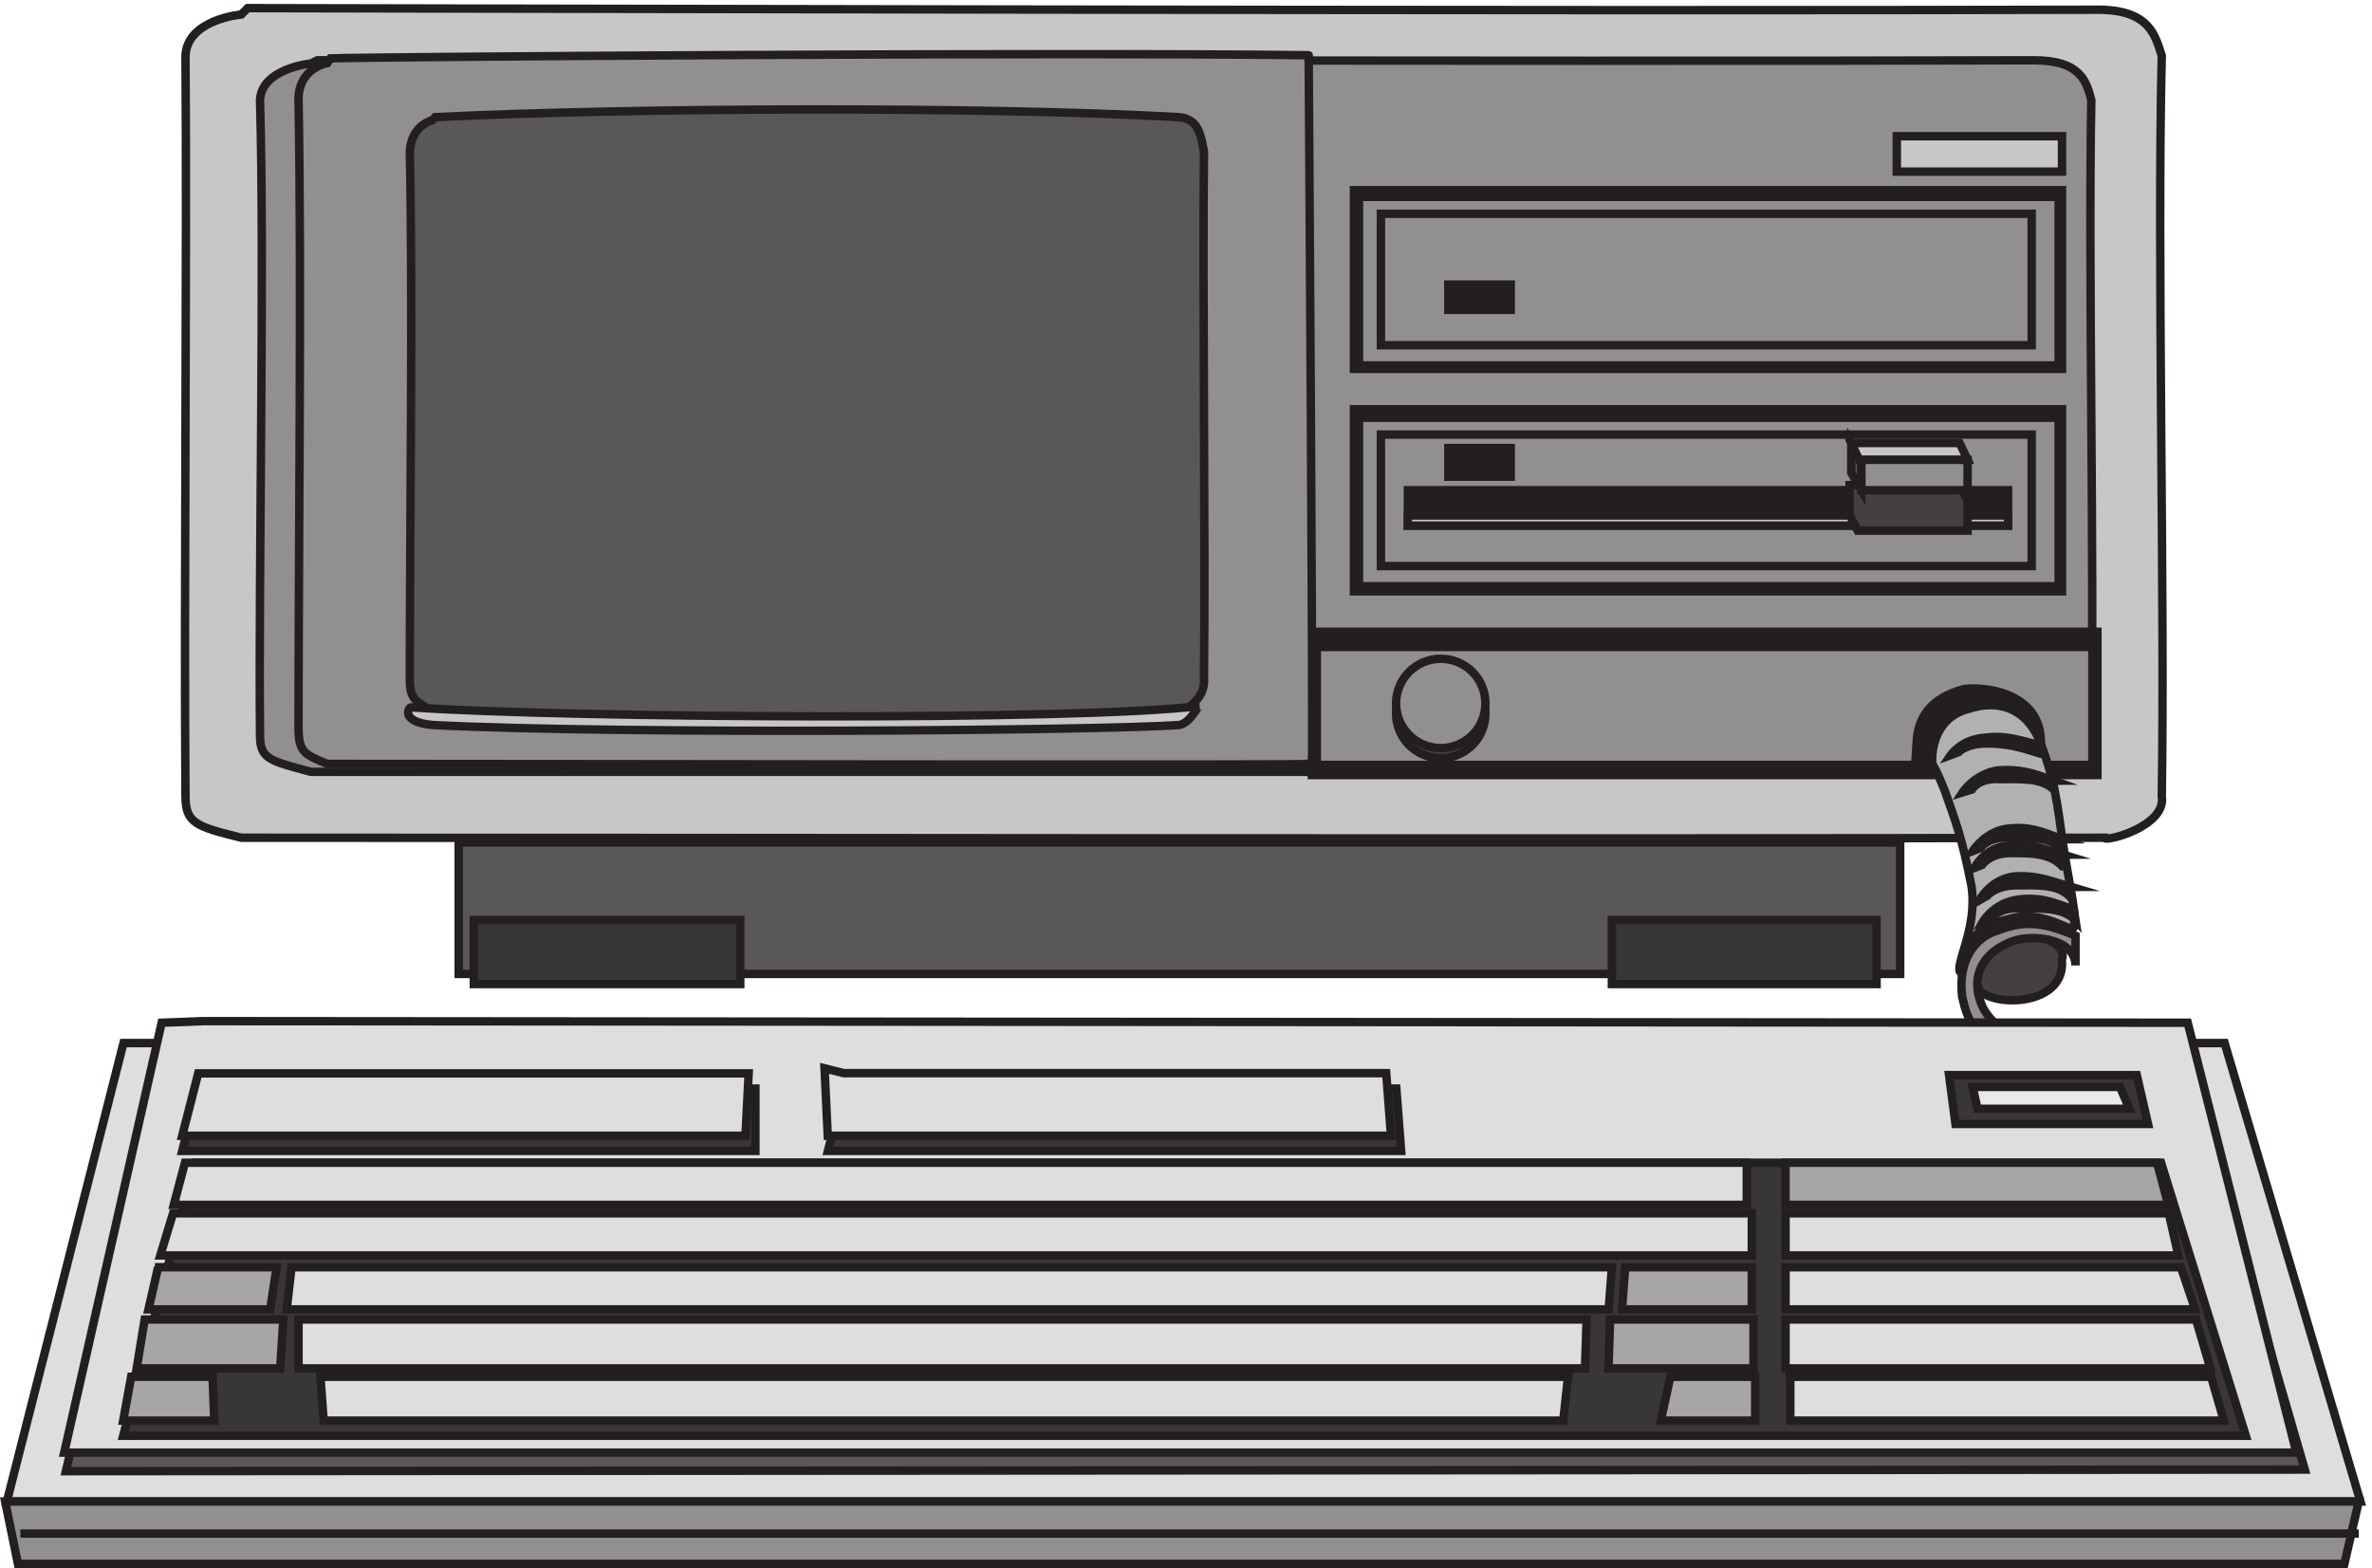 <svg xmlns="http://www.w3.org/2000/svg" xml:space="preserve" width="280.682" height="185.599"><path d="M219.055 1387.66c24.105 0 1216.645-2.83 1646.305-1.41 46.79 0 51.05-24.05 56.72-41.02-4.26-173.96 2.83-485.097 0-659.054 4.25-26.871-51.05-41.016-51.05-36.774-431.07-1.414-1229.409 0-1657.647 0-39.707 9.903-49.633 12.731-49.633 36.774-1.418 173.957 1.418 485.094 0 659.054 1.418 32.53 49.633 36.77 49.633 36.77" style="fill:#c8c7c7;fill-opacity:1;fill-rule:evenodd;stroke:none" transform="matrix(.133 0 0 -.133 .169 185.521)"/><path d="M219.055 1387.66c24.105 0 1216.645-2.83 1646.305-1.41 46.79 0 51.05-24.05 56.72-41.02-4.26-173.96 2.83-485.097 0-659.054 4.25-26.871-51.05-41.016-51.05-36.774-431.07-1.414-1229.409 0-1657.647 0-39.707 9.903-49.633 12.731-49.633 36.774-1.418 173.957 1.418 485.094 0 659.054 1.418 32.53 49.633 36.77 49.633 36.77z" style="fill:none;stroke:#231f20;stroke-width:7.5;stroke-linecap:butt;stroke-linejoin:miter;stroke-miterlimit:10;stroke-dasharray:none;stroke-opacity:1" transform="matrix(.133 0 0 -.133 .169 185.521)"/><path d="M281.07 1341.25c65.176 1.42 1127.78-1.41 1527.32 0 42.51 0 46.76-19.83 51.01-35.41-2.84-150.17 2.83-415.09 0-565.258 4.25-22.664-46.76-35.414-46.76-32.582H275.406c-36.84 9.918-45.34 11.332-45.34 32.582-1.418 150.168 4.25 416.508 0 565.258 1.418 28.33 45.34 32.58 45.34 32.58" style="fill:#918f90;fill-opacity:1;fill-rule:evenodd;stroke:none" transform="matrix(.133 0 0 -.133 .169 185.521)"/><path d="M281.07 1341.25c65.176 1.42 1127.78-1.41 1527.32 0 42.51 0 46.76-19.83 51.01-35.41-2.84-150.17 2.83-415.09 0-565.258 4.25-22.664-46.76-35.414-46.76-32.582H275.406c-36.84 9.918-45.34 11.332-45.34 32.582-1.418 150.168 4.25 416.508 0 565.258 1.418 28.33 45.34 32.58 45.34 32.58z" style="fill:none;stroke:#231f20;stroke-width:7.5;stroke-linecap:butt;stroke-linejoin:miter;stroke-miterlimit:10;stroke-dasharray:none;stroke-opacity:1" transform="matrix(.133 0 0 -.133 .169 185.521)"/><path d="M1165.83 832.664h699v-127.5h-699v127.5" style="fill:#231f20;fill-opacity:1;fill-rule:evenodd;stroke:none" transform="matrix(.133 0 0 -.133 .169 185.521)"/><path d="M1165.83 832.664h699v-127.5h-699z" style="fill:none;stroke:#231f20;stroke-width:7.5;stroke-linecap:butt;stroke-linejoin:miter;stroke-miterlimit:10;stroke-dasharray:none;stroke-opacity:1" transform="matrix(.133 0 0 -.133 .169 185.521)"/><path d="M1170.33 819.164h690v-105h-690v105" style="fill:#918f90;fill-opacity:1;fill-rule:evenodd;stroke:none" transform="matrix(.133 0 0 -.133 .169 185.521)"/><path d="M1170.33 819.164h690v-105h-690z" style="fill:none;stroke:#231f20;stroke-width:7.5;stroke-linecap:butt;stroke-linejoin:miter;stroke-miterlimit:10;stroke-dasharray:none;stroke-opacity:1" transform="matrix(.133 0 0 -.133 .169 185.521)"/><path d="M1702.83 715.543h109.1c15.4 59.34-41.07 69-65.46 66.242-32.09-8.281-41.07-27.601-42.36-45.543" style="fill:#231f20;fill-opacity:1;fill-rule:evenodd;stroke:none" transform="matrix(.133 0 0 -.133 .169 185.521)"/><path d="M1702.83 715.543h109.1c15.4 59.34-41.07 69-65.46 66.242-32.09-8.281-41.07-27.601-42.36-45.543z" style="fill:none;stroke:#231f20;stroke-width:7.5;stroke-linecap:butt;stroke-linejoin:miter;stroke-miterlimit:10;stroke-dasharray:none;stroke-opacity:1" transform="matrix(.133 0 0 -.133 .169 185.521)"/><path d="M1751.39 557.285c4.21-5.586-2.8 11.172 33.65 19.551 33.66 9.777 57.49-13.965 58.89-6.984 1.41 11.175 0 18.156-7.01 57.261-7.01 40.5-7.01 64.239-21.03 101.946-12.62 37.707-40.66 43.293-65.9 34.914-22.44-5.586-32.25-25.137-32.25-46.086-1.4-2.793 0 1.398 11.22-26.535 9.81-27.93 15.42-41.895 23.83-85.188 5.61-37.707-15.42-69.828-9.81-76.812" style="fill:#b2b1b1;fill-opacity:1;fill-rule:evenodd;stroke:none" transform="matrix(.133 0 0 -.133 .169 185.521)"/><path d="M1751.39 557.285c4.21-5.586-2.8 11.172 33.65 19.551 33.66 9.777 57.49-13.965 58.89-6.984 1.41 11.175 0 18.156-7.01 57.261-7.01 40.5-7.01 64.239-21.03 101.946-12.62 37.707-40.66 43.293-65.9 34.914-22.44-5.586-32.25-25.137-32.25-46.086-1.4-2.793 0 1.398 11.22-26.535 9.81-27.93 15.42-41.895 23.83-85.188 5.61-37.707-15.42-69.828-9.81-76.812z" style="fill:none;stroke:#231f20;stroke-width:7.5;stroke-linecap:butt;stroke-linejoin:miter;stroke-miterlimit:10;stroke-dasharray:none;stroke-opacity:1" transform="matrix(.133 0 0 -.133 .169 185.521)"/><path d="M1779.66 558.039c21.89 10.402 59.59 0 53.52-17.336 3.64-39.293-55.95-42.762-72.98-27.738-10.95 20.805 1.22 38.14 19.46 45.074" style="fill:#444041;fill-opacity:1;fill-rule:evenodd;stroke:none" transform="matrix(.133 0 0 -.133 .169 185.521)"/><path d="M1779.66 558.039c21.89 10.402 59.59 0 53.52-17.336 3.64-39.293-55.95-42.762-72.98-27.738-10.95 20.805 1.22 38.14 19.46 45.074z" style="fill:none;stroke:#231f20;stroke-width:7.5;stroke-linecap:butt;stroke-linejoin:miter;stroke-miterlimit:10;stroke-dasharray:none;stroke-opacity:1" transform="matrix(.133 0 0 -.133 .169 185.521)"/><path d="M1759.83 593.781s9.79 18.528 30.76 21.176c20.98 1.324 32.16-3.969 50.34-9.266-1.39 0 1.4-10.586 0-9.261-11.18 11.91-29.36 10.586-47.54 10.586-19.58 0-26.57-9.266-26.57-9.266" style="fill:#231f20;fill-opacity:1;fill-rule:evenodd;stroke:none" transform="matrix(.133 0 0 -.133 .169 185.521)"/><path d="M1759.83 593.781s9.79 18.528 30.76 21.176c20.98 1.324 32.16-3.969 50.34-9.266-1.39 0 1.4-10.586 0-9.261-11.18 11.91-29.36 10.586-47.54 10.586-19.58 0-26.57-9.266-26.57-9.266z" style="fill:none;stroke:#231f20;stroke-width:7.5;stroke-linecap:butt;stroke-linejoin:miter;stroke-miterlimit:10;stroke-dasharray:none;stroke-opacity:1" transform="matrix(.133 0 0 -.133 .169 185.521)"/><path d="M1753.83 637.488s10.98 17.203 30.21 19.852c20.59 2.648 31.57-2.649 49.42-9.266-1.37 0 1.37-9.265 0-9.265-10.99 11.914-28.83 10.589-46.68 10.589-19.22 1.325-26.08-9.265-26.08-9.265" style="fill:#231f20;fill-opacity:1;fill-rule:evenodd;stroke:none" transform="matrix(.133 0 0 -.133 .169 185.521)"/><path d="M1753.83 637.488s10.98 17.203 30.21 19.852c20.59 2.648 31.57-2.649 49.42-9.266-1.37 0 1.37-9.265 0-9.265-10.99 11.914-28.83 10.589-46.68 10.589-19.22 1.325-26.08-9.265-26.08-9.265z" style="fill:none;stroke:#231f20;stroke-width:7.5;stroke-linecap:butt;stroke-linejoin:miter;stroke-miterlimit:10;stroke-dasharray:none;stroke-opacity:1" transform="matrix(.133 0 0 -.133 .169 185.521)"/><path d="M1762.83 574.488s9.96 17.203 31.3 19.852c19.91 2.648 32.71-2.649 49.78-9.266l1.42-9.265c-11.38 11.914-31.29 10.589-49.78 10.589-18.5 1.325-25.61-9.265-25.61-9.265" style="fill:#231f20;fill-opacity:1;fill-rule:evenodd;stroke:none" transform="matrix(.133 0 0 -.133 .169 185.521)"/><path d="M1762.83 574.488s9.96 17.203 31.3 19.852c19.91 2.648 32.71-2.649 49.78-9.266l1.42-9.265c-11.38 11.914-31.29 10.589-49.78 10.589-18.5 1.325-25.61-9.265-25.61-9.265z" style="fill:none;stroke:#231f20;stroke-width:7.5;stroke-linecap:butt;stroke-linejoin:miter;stroke-miterlimit:10;stroke-dasharray:none;stroke-opacity:1" transform="matrix(.133 0 0 -.133 .169 185.521)"/><path d="M1744.83 689.723s11.19 17.062 32.16 19.687c19.58 1.313 30.76-2.625 48.94-9.187-1.39 0 1.4-9.188 0-7.875-11.18 10.5-29.36 9.187-47.54 9.187-19.58 1.313-25.17-9.187-25.17-9.187" style="fill:#231f20;fill-opacity:1;fill-rule:evenodd;stroke:none" transform="matrix(.133 0 0 -.133 .169 185.521)"/><path d="M1744.83 689.723s11.19 17.062 32.16 19.687c19.58 1.313 30.76-2.625 48.94-9.187-1.39 0 1.4-9.188 0-7.875-11.18 10.5-29.36 9.187-47.54 9.187-19.58 1.313-25.17-9.187-25.17-9.187z" style="fill:none;stroke:#231f20;stroke-width:7.5;stroke-linecap:butt;stroke-linejoin:miter;stroke-miterlimit:10;stroke-dasharray:none;stroke-opacity:1" transform="matrix(.133 0 0 -.133 .169 185.521)"/><path d="M1734.33 722.949s9.64 14.145 30.3 15.43c19.27 2.57 31.67-2.574 48.19-6.43 0 0 5.51-6.429 1.38-7.715-20.66 6.43-30.3 9-48.2 9-17.9 0-24.79-7.714-24.79-7.714" style="fill:#231f20;fill-opacity:1;fill-rule:evenodd;stroke:none" transform="matrix(.133 0 0 -.133 .169 185.521)"/><path d="M1734.33 722.949s9.64 14.145 30.3 15.43c19.27 2.57 31.67-2.574 48.19-6.43 0 0 5.51-6.429 1.38-7.715-20.66 6.43-30.3 9-48.2 9-17.9 0-24.79-7.714-24.79-7.714z" style="fill:none;stroke:#231f20;stroke-width:7.5;stroke-linecap:butt;stroke-linejoin:miter;stroke-miterlimit:10;stroke-dasharray:none;stroke-opacity:1" transform="matrix(.133 0 0 -.133 .169 185.521)"/><path d="M1755.33 622.488s9.47 18.528 29.76 19.852c20.28 2.648 31.1-2.649 48.68-7.942-1.35 0 4.06-10.589 0-10.589-10.82 11.914-28.4 11.914-45.98 11.914-18.93 0-25.7-10.59-25.7-10.59" style="fill:#231f20;fill-opacity:1;fill-rule:evenodd;stroke:none" transform="matrix(.133 0 0 -.133 .169 185.521)"/><path d="M1755.33 622.488s9.47 18.528 29.76 19.852c20.28 2.648 31.1-2.649 48.68-7.942-1.35 0 4.06-10.589 0-10.589-10.82 11.914-28.4 11.914-45.98 11.914-18.93 0-25.7-10.59-25.7-10.59z" style="fill:none;stroke:#231f20;stroke-width:7.5;stroke-linecap:butt;stroke-linejoin:miter;stroke-miterlimit:10;stroke-dasharray:none;stroke-opacity:1" transform="matrix(.133 0 0 -.133 .169 185.521)"/><path d="M1808.03 458.953s-37.3 20.93-45.6 40.465c-12.43 27.906 2.77 47.441 22.11 55.816 17.96 9.766 60.79 5.579 60.79-19.535v26.512c-33.16 13.953-48.35 12.559-70.46 4.184-17.96-5.582-34.54-25.114-30.39-58.606 5.52-23.719 9.66-30.695 41.44-51.625h22.11v2.789" style="fill:#918f90;fill-opacity:1;fill-rule:evenodd;stroke:none" transform="matrix(.133 0 0 -.133 .169 185.521)"/><path d="M1808.03 458.953s-37.3 20.93-45.6 40.465c-12.43 27.906 2.77 47.441 22.11 55.816 17.96 9.766 60.79 5.579 60.79-19.535v26.512c-33.16 13.953-48.35 12.559-70.46 4.184-17.96-5.582-34.54-25.114-30.39-58.606 5.52-23.719 9.66-30.695 41.44-51.625h22.11v2.789" style="fill:none;stroke:#231f20;stroke-width:7.5;stroke-linecap:butt;stroke-linejoin:miter;stroke-miterlimit:10;stroke-dasharray:none;stroke-opacity:1" transform="matrix(.133 0 0 -.133 .169 185.521)"/><path d="M1320.33 759.914c0-21.957-17.79-39.75-39.75-39.75-21.95 0-39.75 17.793-39.75 39.75 0 21.953 17.8 39.75 39.75 39.75 21.96 0 39.75-17.797 39.75-39.75" style="fill:#444041;fill-opacity:1;fill-rule:evenodd;stroke:none" transform="matrix(.133 0 0 -.133 .169 185.521)"/><path d="M1320.33 759.914c0-21.957-17.79-39.75-39.75-39.75-21.95 0-39.75 17.793-39.75 39.75 0 21.953 17.8 39.75 39.75 39.75 21.96 0 39.75-17.797 39.75-39.75z" style="fill:none;stroke:#231f20;stroke-width:7.5;stroke-linecap:butt;stroke-linejoin:miter;stroke-miterlimit:10;stroke-dasharray:none;stroke-opacity:1" transform="matrix(.133 0 0 -.133 .169 185.521)"/><path d="M1203.33 1030.66h630v-162h-630v162" style="fill:#231f20;fill-opacity:1;fill-rule:evenodd;stroke:none" transform="matrix(.133 0 0 -.133 .169 185.521)"/><path d="M1203.33 1030.66h630v-162h-630z" style="fill:none;stroke:#231f20;stroke-width:7.5;stroke-linecap:butt;stroke-linejoin:miter;stroke-miterlimit:10;stroke-dasharray:none;stroke-opacity:1" transform="matrix(.133 0 0 -.133 .169 185.521)"/><path d="M1203.33 1225.66h630v-159h-630v159" style="fill:#231f20;fill-opacity:1;fill-rule:evenodd;stroke:none" transform="matrix(.133 0 0 -.133 .169 185.521)"/><path d="M1203.33 1225.66h630v-159h-630z" style="fill:none;stroke:#231f20;stroke-width:7.5;stroke-linecap:butt;stroke-linejoin:miter;stroke-miterlimit:10;stroke-dasharray:none;stroke-opacity:1" transform="matrix(.133 0 0 -.133 .169 185.521)"/><path d="M1207.83 1023.16h622.5v-150h-622.5v150" style="fill:#918f90;fill-opacity:1;fill-rule:evenodd;stroke:none" transform="matrix(.133 0 0 -.133 .169 185.521)"/><path d="M1207.83 1023.16h622.5v-150h-622.5z" style="fill:none;stroke:#231f20;stroke-width:7.5;stroke-linecap:butt;stroke-linejoin:miter;stroke-miterlimit:10;stroke-dasharray:none;stroke-opacity:1" transform="matrix(.133 0 0 -.133 .169 185.521)"/><path d="M1207.83 1219.66h622.5v-150h-622.5v150" style="fill:#918f90;fill-opacity:1;fill-rule:evenodd;stroke:none" transform="matrix(.133 0 0 -.133 .169 185.521)"/><path d="M1207.83 1219.66h622.5v-150h-622.5z" style="fill:none;stroke:#231f20;stroke-width:7.5;stroke-linecap:butt;stroke-linejoin:miter;stroke-miterlimit:10;stroke-dasharray:none;stroke-opacity:1" transform="matrix(.133 0 0 -.133 .169 185.521)"/><path d="M1227.33 1204.66h579v-117h-579v117" style="fill:#918f90;fill-opacity:1;fill-rule:evenodd;stroke:none" transform="matrix(.133 0 0 -.133 .169 185.521)"/><path d="M1227.33 1204.66h579v-117h-579z" style="fill:none;stroke:#231f20;stroke-width:7.5;stroke-linecap:butt;stroke-linejoin:miter;stroke-miterlimit:10;stroke-dasharray:none;stroke-opacity:1" transform="matrix(.133 0 0 -.133 .169 185.521)"/><path d="M1287.33 1141.66h55.5v-22.5h-55.5v22.5" style="fill:#231f20;fill-opacity:1;fill-rule:evenodd;stroke:none" transform="matrix(.133 0 0 -.133 .169 185.521)"/><path d="M1287.33 1141.66h55.5v-22.5h-55.5z" style="fill:none;stroke:#231f20;stroke-width:7.5;stroke-linecap:butt;stroke-linejoin:miter;stroke-miterlimit:10;stroke-dasharray:none;stroke-opacity:1" transform="matrix(.133 0 0 -.133 .169 185.521)"/><path d="M1227.33 1008.16h579v-117h-579v117" style="fill:#918f90;fill-opacity:1;fill-rule:evenodd;stroke:none" transform="matrix(.133 0 0 -.133 .169 185.521)"/><path d="M1227.33 1008.16h579v-117h-579z" style="fill:none;stroke:#231f20;stroke-width:7.5;stroke-linecap:butt;stroke-linejoin:miter;stroke-miterlimit:10;stroke-dasharray:none;stroke-opacity:1" transform="matrix(.133 0 0 -.133 .169 185.521)"/><path d="M1251.33 958.664h534v-31.5h-534v31.5" style="fill:#231f20;fill-opacity:1;fill-rule:evenodd;stroke:none" transform="matrix(.133 0 0 -.133 .169 185.521)"/><path d="M1251.33 958.664h534v-31.5h-534z" style="fill:none;stroke:#231f20;stroke-width:7.5;stroke-linecap:butt;stroke-linejoin:miter;stroke-miterlimit:10;stroke-dasharray:none;stroke-opacity:1" transform="matrix(.133 0 0 -.133 .169 185.521)"/><path d="M1251.33 936.164h534v-9h-534v9" style="fill:#c8c7c7;fill-opacity:1;fill-rule:evenodd;stroke:none" transform="matrix(.133 0 0 -.133 .169 185.521)"/><path d="M1251.33 936.164h534v-9h-534z" style="fill:none;stroke:#231f20;stroke-width:7.5;stroke-linecap:butt;stroke-linejoin:miter;stroke-miterlimit:10;stroke-dasharray:none;stroke-opacity:1" transform="matrix(.133 0 0 -.133 .169 185.521)"/><path d="M1287.33 996.164h55.5v-25.5h-55.5v25.5" style="fill:#231f20;fill-opacity:1;fill-rule:evenodd;stroke:none" transform="matrix(.133 0 0 -.133 .169 185.521)"/><path d="M1287.33 996.164h55.5v-25.5h-55.5z" style="fill:none;stroke:#231f20;stroke-width:7.5;stroke-linecap:butt;stroke-linejoin:miter;stroke-miterlimit:10;stroke-dasharray:none;stroke-opacity:1" transform="matrix(.133 0 0 -.133 .169 185.521)"/><path d="M1686.33 1273.66h147v-31.5h-147v31.5" style="fill:#c8c7c7;fill-opacity:1;fill-rule:evenodd;stroke:none" transform="matrix(.133 0 0 -.133 .169 185.521)"/><path d="M1686.33 1273.66h147v-31.5h-147z" style="fill:none;stroke:#231f20;stroke-width:7.5;stroke-linecap:butt;stroke-linejoin:miter;stroke-miterlimit:10;stroke-dasharray:none;stroke-opacity:1" transform="matrix(.133 0 0 -.133 .169 185.521)"/><path d="M1644.33 963.164v-26.535l7.19-13.965h97.81v26.535l-7.19 13.965h-97.81" style="fill:#444041;fill-opacity:1;fill-rule:evenodd;stroke:none" transform="matrix(.133 0 0 -.133 .169 185.521)"/><path d="M1644.33 963.164v-26.535l7.19-13.965h97.81v26.535l-7.19 13.965z" style="fill:none;stroke:#231f20;stroke-width:7.5;stroke-linecap:butt;stroke-linejoin:miter;stroke-miterlimit:10;stroke-dasharray:none;stroke-opacity:1" transform="matrix(.133 0 0 -.133 .169 185.521)"/><path d="m1645.83 1000.66 9-15.398V958.66l-9 15.399v26.601" style="fill:#5a5758;fill-opacity:1;fill-rule:evenodd;stroke:none" transform="matrix(.133 0 0 -.133 .169 185.521)"/><path d="m1645.83 1000.66 9-15.398V958.66l-9 15.399z" style="fill:none;stroke:#231f20;stroke-width:7.5;stroke-linecap:butt;stroke-linejoin:miter;stroke-miterlimit:10;stroke-dasharray:none;stroke-opacity:1" transform="matrix(.133 0 0 -.133 .169 185.521)"/><path d="M1645.83 1000.66h96.41l7.09-15h-96.41l-7.09 15" style="fill:#c8c7c7;fill-opacity:1;fill-rule:evenodd;stroke:none" transform="matrix(.133 0 0 -.133 .169 185.521)"/><path d="M1645.83 1000.66h96.41l7.09-15h-96.41z" style="fill:none;stroke:#231f20;stroke-width:7.5;stroke-linecap:butt;stroke-linejoin:miter;stroke-miterlimit:10;stroke-dasharray:none;stroke-opacity:1" transform="matrix(.133 0 0 -.133 .169 185.521)"/><path d="M1654.83 985.664v-27h94.5v27h-94.5" style="fill:#918f90;fill-opacity:1;fill-rule:evenodd;stroke:none" transform="matrix(.133 0 0 -.133 .169 185.521)"/><path d="M1654.83 985.664v-27h94.5v27z" style="fill:none;stroke:#231f20;stroke-width:7.5;stroke-linecap:butt;stroke-linejoin:miter;stroke-miterlimit:10;stroke-dasharray:none;stroke-opacity:1" transform="matrix(.133 0 0 -.133 .169 185.521)"/><path d="M1320.33 768.914c0-21.957-17.79-39.75-39.75-39.75-21.95 0-39.75 17.793-39.75 39.75 0 21.953 17.8 39.75 39.75 39.75 21.96 0 39.75-17.797 39.75-39.75" style="fill:#918f90;fill-opacity:1;fill-rule:evenodd;stroke:none" transform="matrix(.133 0 0 -.133 .169 185.521)"/><path d="M1320.33 768.914c0-21.957-17.79-39.75-39.75-39.75-21.95 0-39.75 17.793-39.75 39.75 0 21.953 17.8 39.75 39.75 39.75 21.96 0 39.75-17.797 39.75-39.75z" style="fill:none;stroke:#231f20;stroke-width:7.5;stroke-linecap:butt;stroke-linejoin:miter;stroke-miterlimit:10;stroke-dasharray:none;stroke-opacity:1" transform="matrix(.133 0 0 -.133 .169 185.521)"/><path d="M406.832 645.164H1689.33v-117H406.832v117" style="fill:#5a5758;fill-opacity:1;fill-rule:evenodd;stroke:none" transform="matrix(.133 0 0 -.133 .169 185.521)"/><path d="M406.832 645.164H1689.33v-117H406.832Z" style="fill:none;stroke:#231f20;stroke-width:7.5;stroke-linecap:butt;stroke-linejoin:miter;stroke-miterlimit:10;stroke-dasharray:none;stroke-opacity:1" transform="matrix(.133 0 0 -.133 .169 185.521)"/><path d="M420.332 576.164h237v-57h-237v57" style="fill:#393637;fill-opacity:1;fill-rule:evenodd;stroke:none" transform="matrix(.133 0 0 -.133 .169 185.521)"/><path d="M420.332 576.164h237v-57h-237z" style="fill:none;stroke:#231f20;stroke-width:7.5;stroke-linecap:butt;stroke-linejoin:miter;stroke-miterlimit:10;stroke-dasharray:none;stroke-opacity:1" transform="matrix(.133 0 0 -.133 .169 185.521)"/><path d="M1432.83 576.164h235.5v-57h-235.5v57" style="fill:#393637;fill-opacity:1;fill-rule:evenodd;stroke:none" transform="matrix(.133 0 0 -.133 .169 185.521)"/><path d="M1432.83 576.164h235.5v-57h-235.5z" style="fill:none;stroke:#231f20;stroke-width:7.5;stroke-linecap:butt;stroke-linejoin:miter;stroke-miterlimit:10;stroke-dasharray:none;stroke-opacity:1" transform="matrix(.133 0 0 -.133 .169 185.521)"/><path d="M292.73 1342.95c35.493 1.4 648.852 5.61 870.34 2.8 0 2.81 4.26-637.687 2.84-630.664-5.68-1.402-654.531 0-876.019 0-19.879 8.43-25.559 9.832-25.559 32.309 0 147.484 2.84 411.545 0 559.035 0 28.09 25.559 32.3 25.559 32.3" style="fill:#918f90;fill-opacity:1;fill-rule:evenodd;stroke:none" transform="matrix(.133 0 0 -.133 .169 185.521)"/><path d="M292.73 1342.95c35.493 1.4 648.852 5.61 870.34 2.8 0 2.81 4.26-637.687 2.84-630.664-5.68-1.402-654.531 0-876.019 0-19.879 8.43-25.559 9.832-25.559 32.309 0 147.484 2.84 411.545 0 559.035 0 28.09 25.559 32.3 25.559 32.3z" style="fill:none;stroke:#231f20;stroke-width:7.5;stroke-linecap:butt;stroke-linejoin:miter;stroke-miterlimit:10;stroke-dasharray:none;stroke-opacity:1" transform="matrix(.133 0 0 -.133 .169 185.521)"/><path d="M386.035 1290.68c174.516 8.38 480.985 9.78 661.175 0 18.45-1.4 19.86-16.78 22.7-30.75-1.41-124.4 1.42-345.242 0-469.641 1.42-19.566-21.28-29.351-21.28-27.953-262.482-15.375-500.849-11.184-665.435 0-14.187 8.387-19.863 9.781-19.863 27.953 0 124.399 2.84 346.641 0 469.641 1.418 23.76 19.863 27.95 19.863 27.95" style="fill:#5a5758;fill-opacity:1;fill-rule:evenodd;stroke:none" transform="matrix(.133 0 0 -.133 .169 185.521)"/><path d="M386.035 1290.68c174.516 8.38 480.985 9.78 661.175 0 18.45-1.4 19.86-16.78 22.7-30.75-1.41-124.4 1.42-345.242 0-469.641 1.42-19.566-21.28-29.351-21.28-27.953-262.482-15.375-500.849-11.184-665.435 0-14.187 8.387-19.863 9.781-19.863 27.953 0 124.399 2.84 346.641 0 469.641 1.418 23.76 19.863 27.95 19.863 27.95z" style="fill:none;stroke:#231f20;stroke-width:7.5;stroke-linecap:butt;stroke-linejoin:miter;stroke-miterlimit:10;stroke-dasharray:none;stroke-opacity:1" transform="matrix(.133 0 0 -.133 .169 185.521)"/><path d="M364.645 765.449c-2.813 0-9.836-13.359 19.671-15.785 170.024-8.5 592.969-4.859 663.224 0 9.84 1.215 16.86 17 18.27 17-102.576-13.359-563.462-10.93-701.165-1.215" style="fill:#c8c7c7;fill-opacity:1;fill-rule:evenodd;stroke:none" transform="matrix(.133 0 0 -.133 .169 185.521)"/><path d="M364.645 765.449c-2.813 0-9.836-13.359 19.671-15.785 170.024-8.5 592.969-4.859 663.224 0 9.84 1.215 16.86 17 18.27 17-102.576-13.359-563.462-10.93-701.165-1.215z" style="fill:none;stroke:#231f20;stroke-width:7.5;stroke-linecap:butt;stroke-linejoin:miter;stroke-miterlimit:10;stroke-dasharray:none;stroke-opacity:1" transform="matrix(.133 0 0 -.133 .169 185.521)"/><path d="M108.609 466.664H1977.99l120.84-408H4.832l103.777 408" style="fill:#dedede;fill-opacity:1;fill-rule:evenodd;stroke:none" transform="matrix(.133 0 0 -.133 .169 185.521)"/><path d="M108.609 466.664H1977.99l120.84-408H4.832Z" style="fill:none;stroke:#231f20;stroke-width:7.5;stroke-linecap:butt;stroke-linejoin:miter;stroke-miterlimit:10;stroke-dasharray:none;stroke-opacity:1" transform="matrix(.133 0 0 -.133 .169 185.521)"/><path d="M151.176 439.664H1946.96l102.37-352.578L57.332 85.664l83.891 354" style="fill:#5a5758;fill-opacity:1;fill-rule:evenodd;stroke:none" transform="matrix(.133 0 0 -.133 .169 185.521)"/><path d="M151.176 439.664H1946.96l102.37-352.578L57.332 85.664l83.891 354Z" style="fill:none;stroke:#231f20;stroke-width:7.5;stroke-linecap:butt;stroke-linejoin:miter;stroke-miterlimit:10;stroke-dasharray:none;stroke-opacity:1" transform="matrix(.133 0 0 -.133 .169 185.521)"/><path d="m179.516 486.164 1765.644-1.422 96.67-382.578H55.832l86.719 382.578" style="fill:#dedede;fill-opacity:1;fill-rule:evenodd;stroke:none" transform="matrix(.133 0 0 -.133 .169 185.521)"/><path d="m179.516 486.164 1765.644-1.422 96.67-382.578H55.832l86.719 382.578z" style="fill:none;stroke:#231f20;stroke-width:7.5;stroke-linecap:butt;stroke-linejoin:miter;stroke-miterlimit:10;stroke-dasharray:none;stroke-opacity:1" transform="matrix(.133 0 0 -.133 .169 185.521)"/><path d="m172.324 360.164-63.992-243H1996.83l-75.37 243H172.324" style="fill:#393637;fill-opacity:1;fill-rule:evenodd;stroke:none" transform="matrix(.133 0 0 -.133 .169 185.521)"/><path d="m172.324 360.164-63.992-243H1996.83l-75.37 243z" style="fill:none;stroke:#231f20;stroke-width:7.5;stroke-linecap:butt;stroke-linejoin:miter;stroke-miterlimit:10;stroke-dasharray:none;stroke-opacity:1" transform="matrix(.133 0 0 -.133 .169 185.521)"/><path d="M3.332 58.664H2097.33l-12.79-55.5H14.707l-11.375 55.5" style="fill:#918f90;fill-opacity:1;fill-rule:evenodd;stroke:none" transform="matrix(.133 0 0 -.133 .169 185.521)"/><path d="M3.332 58.664H2097.33l-12.79-55.5H14.707Z" style="fill:none;stroke:#231f20;stroke-width:7.5;stroke-linecap:butt;stroke-linejoin:miter;stroke-miterlimit:10;stroke-dasharray:none;stroke-opacity:1" transform="matrix(.133 0 0 -.133 .169 185.521)"/><path d="M152.707 315.164H1557.33v-37.5H141.332l11.375 37.5" style="fill:#dedede;fill-opacity:1;fill-rule:evenodd;stroke:none" transform="matrix(.133 0 0 -.133 .169 185.521)"/><path d="M152.707 315.164H1557.33v-37.5H141.332Z" style="fill:none;stroke:#231f20;stroke-width:7.5;stroke-linecap:butt;stroke-linejoin:miter;stroke-miterlimit:10;stroke-dasharray:none;stroke-opacity:1" transform="matrix(.133 0 0 -.133 .169 185.521)"/><path d="M163.277 360.164H1552.83v-37.5H153.332l9.945 37.5" style="fill:#dedede;fill-opacity:1;fill-rule:evenodd;stroke:none" transform="matrix(.133 0 0 -.133 .169 185.521)"/><path d="M163.277 360.164H1552.83v-37.5H153.332Z" style="fill:none;stroke:#231f20;stroke-width:7.5;stroke-linecap:butt;stroke-linejoin:miter;stroke-miterlimit:10;stroke-dasharray:none;stroke-opacity:1" transform="matrix(.133 0 0 -.133 .169 185.521)"/><path d="M136.531 267.164h108.301l-5.699-37.5H130.832l8.551 37.5" style="fill:#a7a5a6;fill-opacity:1;fill-rule:evenodd;stroke:none" transform="matrix(.133 0 0 -.133 .169 185.521)"/><path d="M136.531 267.164h108.301l-5.699-37.5H130.832l8.551 37.5z" style="fill:none;stroke:#231f20;stroke-width:7.5;stroke-linecap:butt;stroke-linejoin:miter;stroke-miterlimit:10;stroke-dasharray:none;stroke-opacity:1" transform="matrix(.133 0 0 -.133 .169 185.521)"/><path d="m250.832 220.664-2.836-43.5H120.332l7.094 43.5h123.406" style="fill:#a7a5a6;fill-opacity:1;fill-rule:evenodd;stroke:none" transform="matrix(.133 0 0 -.133 .169 185.521)"/><path d="m250.832 220.664-2.836-43.5H120.332l7.094 43.5z" style="fill:none;stroke:#231f20;stroke-width:7.5;stroke-linecap:butt;stroke-linejoin:miter;stroke-miterlimit:10;stroke-dasharray:none;stroke-opacity:1" transform="matrix(.133 0 0 -.133 .169 185.521)"/><path d="m1444.68 267.164-2.85-37.5h115.5v37.5h-106.94" style="fill:#a7a5a6;fill-opacity:1;fill-rule:evenodd;stroke:none" transform="matrix(.133 0 0 -.133 .169 185.521)"/><path d="m1444.68 267.164-2.85-37.5h115.5v37.5h-106.94z" style="fill:none;stroke:#231f20;stroke-width:7.5;stroke-linecap:butt;stroke-linejoin:miter;stroke-miterlimit:10;stroke-dasharray:none;stroke-opacity:1" transform="matrix(.133 0 0 -.133 .169 185.521)"/><path d="m1431.25 220.664-1.42-43.5h129v43.5h-120.49" style="fill:#a7a5a6;fill-opacity:1;fill-rule:evenodd;stroke:none" transform="matrix(.133 0 0 -.133 .169 185.521)"/><path d="m1431.25 220.664-1.42-43.5h129v43.5h-120.49z" style="fill:none;stroke:#231f20;stroke-width:7.5;stroke-linecap:butt;stroke-linejoin:miter;stroke-miterlimit:10;stroke-dasharray:none;stroke-opacity:1" transform="matrix(.133 0 0 -.133 .169 185.521)"/><path d="m258.102 267.164-4.27-37.5H1429.99l2.84 37.5H268.055" style="fill:#dedede;fill-opacity:1;fill-rule:evenodd;stroke:none" transform="matrix(.133 0 0 -.133 .169 185.521)"/><path d="m258.102 267.164-4.27-37.5H1429.99l2.84 37.5H268.055Z" style="fill:none;stroke:#231f20;stroke-width:7.5;stroke-linecap:butt;stroke-linejoin:miter;stroke-miterlimit:10;stroke-dasharray:none;stroke-opacity:1" transform="matrix(.133 0 0 -.133 .169 185.521)"/><path d="M264.332 220.664v-43.5H1408.91l1.42 43.5H295.613" style="fill:#dedede;fill-opacity:1;fill-rule:evenodd;stroke:none" transform="matrix(.133 0 0 -.133 .169 185.521)"/><path d="M264.332 220.664v-43.5H1408.91l1.42 43.5H295.613Z" style="fill:none;stroke:#231f20;stroke-width:7.5;stroke-linecap:butt;stroke-linejoin:miter;stroke-miterlimit:10;stroke-dasharray:none;stroke-opacity:1" transform="matrix(.133 0 0 -.133 .169 185.521)"/><path d="M115.438 169.664h72.472l1.422-39h-81l7.106 39" style="fill:#a7a5a6;fill-opacity:1;fill-rule:evenodd;stroke:none" transform="matrix(.133 0 0 -.133 .169 185.521)"/><path d="M115.438 169.664h72.472l1.422-39h-81z" style="fill:none;stroke:#231f20;stroke-width:7.5;stroke-linecap:butt;stroke-linejoin:miter;stroke-miterlimit:10;stroke-dasharray:none;stroke-opacity:1" transform="matrix(.133 0 0 -.133 .169 185.521)"/><path d="m283.832 169.664 2.844-39H1389.57l4.26 39H289.52" style="fill:#dedede;fill-opacity:1;fill-rule:evenodd;stroke:none" transform="matrix(.133 0 0 -.133 .169 185.521)"/><path d="m283.832 169.664 2.844-39H1389.57l4.26 39H289.52Z" style="fill:none;stroke:#231f20;stroke-width:7.5;stroke-linecap:butt;stroke-linejoin:miter;stroke-miterlimit:10;stroke-dasharray:none;stroke-opacity:1" transform="matrix(.133 0 0 -.133 .169 185.521)"/><path d="M1560.33 169.664v-39h-84l8.54 39h75.46" style="fill:#a7a5a6;fill-opacity:1;fill-rule:evenodd;stroke:none" transform="matrix(.133 0 0 -.133 .169 185.521)"/><path d="M1560.33 169.664v-39h-84l8.54 39z" style="fill:none;stroke:#231f20;stroke-width:7.5;stroke-linecap:butt;stroke-linejoin:miter;stroke-miterlimit:10;stroke-dasharray:none;stroke-opacity:1" transform="matrix(.133 0 0 -.133 .169 185.521)"/><path d="M1587.33 360.164h330.57l9.93-37.5h-340.5v37.5" style="fill:#a7a5a6;fill-opacity:1;fill-rule:evenodd;stroke:none" transform="matrix(.133 0 0 -.133 .169 185.521)"/><path d="M1587.33 360.164h330.57l9.93-37.5h-340.5z" style="fill:none;stroke:#231f20;stroke-width:7.5;stroke-linecap:butt;stroke-linejoin:miter;stroke-miterlimit:10;stroke-dasharray:none;stroke-opacity:1" transform="matrix(.133 0 0 -.133 .169 185.521)"/><path d="M1587.33 315.164h340.97l8.53-37.5h-349.5v37.5" style="fill:#dedede;fill-opacity:1;fill-rule:evenodd;stroke:none" transform="matrix(.133 0 0 -.133 .169 185.521)"/><path d="M1587.33 315.164h340.97l8.53-37.5h-349.5z" style="fill:none;stroke:#231f20;stroke-width:7.5;stroke-linecap:butt;stroke-linejoin:miter;stroke-miterlimit:10;stroke-dasharray:none;stroke-opacity:1" transform="matrix(.133 0 0 -.133 .169 185.521)"/><path d="M1591.59 267.164h347.48l12.76-37.5h-364.5v37.5" style="fill:#dedede;fill-opacity:1;fill-rule:evenodd;stroke:none" transform="matrix(.133 0 0 -.133 .169 185.521)"/><path d="M1591.59 267.164h347.48l12.76-37.5h-364.5v37.5z" style="fill:none;stroke:#231f20;stroke-width:7.5;stroke-linecap:butt;stroke-linejoin:miter;stroke-miterlimit:10;stroke-dasharray:none;stroke-opacity:1" transform="matrix(.133 0 0 -.133 .169 185.521)"/><path d="m1952.54 220.664 12.79-43.5h-378v43.5z" style="fill:#dedede;fill-opacity:1;fill-rule:evenodd;stroke:none" transform="matrix(.133 0 0 -.133 .169 185.521)"/><path d="m1952.54 220.664 12.79-43.5h-378v43.5z" style="fill:none;stroke:#231f20;stroke-width:7.5;stroke-linecap:butt;stroke-linejoin:miter;stroke-miterlimit:10;stroke-dasharray:none;stroke-opacity:1" transform="matrix(.133 0 0 -.133 .169 185.521)"/><path d="M1587.33 169.664h378.65l11.35-39h-385.74v39" style="fill:#dedede;fill-opacity:1;fill-rule:evenodd;stroke:none" transform="matrix(.133 0 0 -.133 .169 185.521)"/><path d="M1587.33 169.664h378.65l11.35-39h-385.74v39zM16.832 30.164H2097.33" style="fill:none;stroke:#231f20;stroke-width:7.5;stroke-linecap:butt;stroke-linejoin:miter;stroke-miterlimit:10;stroke-dasharray:none;stroke-opacity:1" transform="matrix(.133 0 0 -.133 .169 185.521)"/><path d="m749.539 426.164-14.207-55.5h509.998l-4.26 55.5H750.961" style="fill:#393637;fill-opacity:1;fill-rule:evenodd;stroke:none" transform="matrix(.133 0 0 -.133 .169 185.521)"/><path d="m749.539 426.164-14.207-55.5h509.998l-4.26 55.5H750.961Z" style="fill:none;stroke:#231f20;stroke-width:7.5;stroke-linecap:butt;stroke-linejoin:miter;stroke-miterlimit:10;stroke-dasharray:none;stroke-opacity:1" transform="matrix(.133 0 0 -.133 .169 185.521)"/><path d="m732.332 444.164 2.848-60h501.15l-4.27 55.715H749.418" style="fill:#dedede;fill-opacity:1;fill-rule:evenodd;stroke:none" transform="matrix(.133 0 0 -.133 .169 185.521)"/><path d="m732.332 444.164 2.848-60h501.15l-4.27 55.715H749.418Z" style="fill:none;stroke:#231f20;stroke-width:7.5;stroke-linecap:butt;stroke-linejoin:miter;stroke-miterlimit:10;stroke-dasharray:none;stroke-opacity:1" transform="matrix(.133 0 0 -.133 .169 185.521)"/><path d="m175.039 426.164-14.207-55.5h510v55.5H175.039" style="fill:#393637;fill-opacity:1;fill-rule:evenodd;stroke:none" transform="matrix(.133 0 0 -.133 .169 185.521)"/><path d="m175.039 426.164-14.207-55.5h510v55.5z" style="fill:none;stroke:#231f20;stroke-width:7.5;stroke-linecap:butt;stroke-linejoin:miter;stroke-miterlimit:10;stroke-dasharray:none;stroke-opacity:1" transform="matrix(.133 0 0 -.133 .169 185.521)"/><path d="m175.07 439.664-14.238-55.5h501.152l2.848 55.5H175.07" style="fill:#dedede;fill-opacity:1;fill-rule:evenodd;stroke:none" transform="matrix(.133 0 0 -.133 .169 185.521)"/><path d="m175.07 439.664-14.238-55.5h501.152l2.848 55.5z" style="fill:none;stroke:#231f20;stroke-width:7.5;stroke-linecap:butt;stroke-linejoin:miter;stroke-miterlimit:10;stroke-dasharray:none;stroke-opacity:1" transform="matrix(.133 0 0 -.133 .169 185.521)"/><path d="m1732.83 438.164 5.71-43.5h171.29l-9.99 43.5h-154.16" style="fill:#393637;fill-opacity:1;fill-rule:evenodd;stroke:none" transform="matrix(.133 0 0 -.133 .169 185.521)"/><path d="m1732.83 438.164 5.71-43.5h171.29l-9.99 43.5h-154.16z" style="fill:none;stroke:#231f20;stroke-width:7.5;stroke-linecap:butt;stroke-linejoin:miter;stroke-miterlimit:10;stroke-dasharray:none;stroke-opacity:1" transform="matrix(.133 0 0 -.133 .169 185.521)"/><path d="m1753.83 427.664 4.27-19.5h135.23l-8.54 19.5h-121" style="fill:#e9e9e9;fill-opacity:1;fill-rule:evenodd;stroke:none" transform="matrix(.133 0 0 -.133 .169 185.521)"/><path d="m1753.83 427.664 4.27-19.5h135.23l-8.54 19.5h-121z" style="fill:none;stroke:#231f20;stroke-width:7.5;stroke-linecap:butt;stroke-linejoin:miter;stroke-miterlimit:10;stroke-dasharray:none;stroke-opacity:1" transform="matrix(.133 0 0 -.133 .169 185.521)"/></svg>

